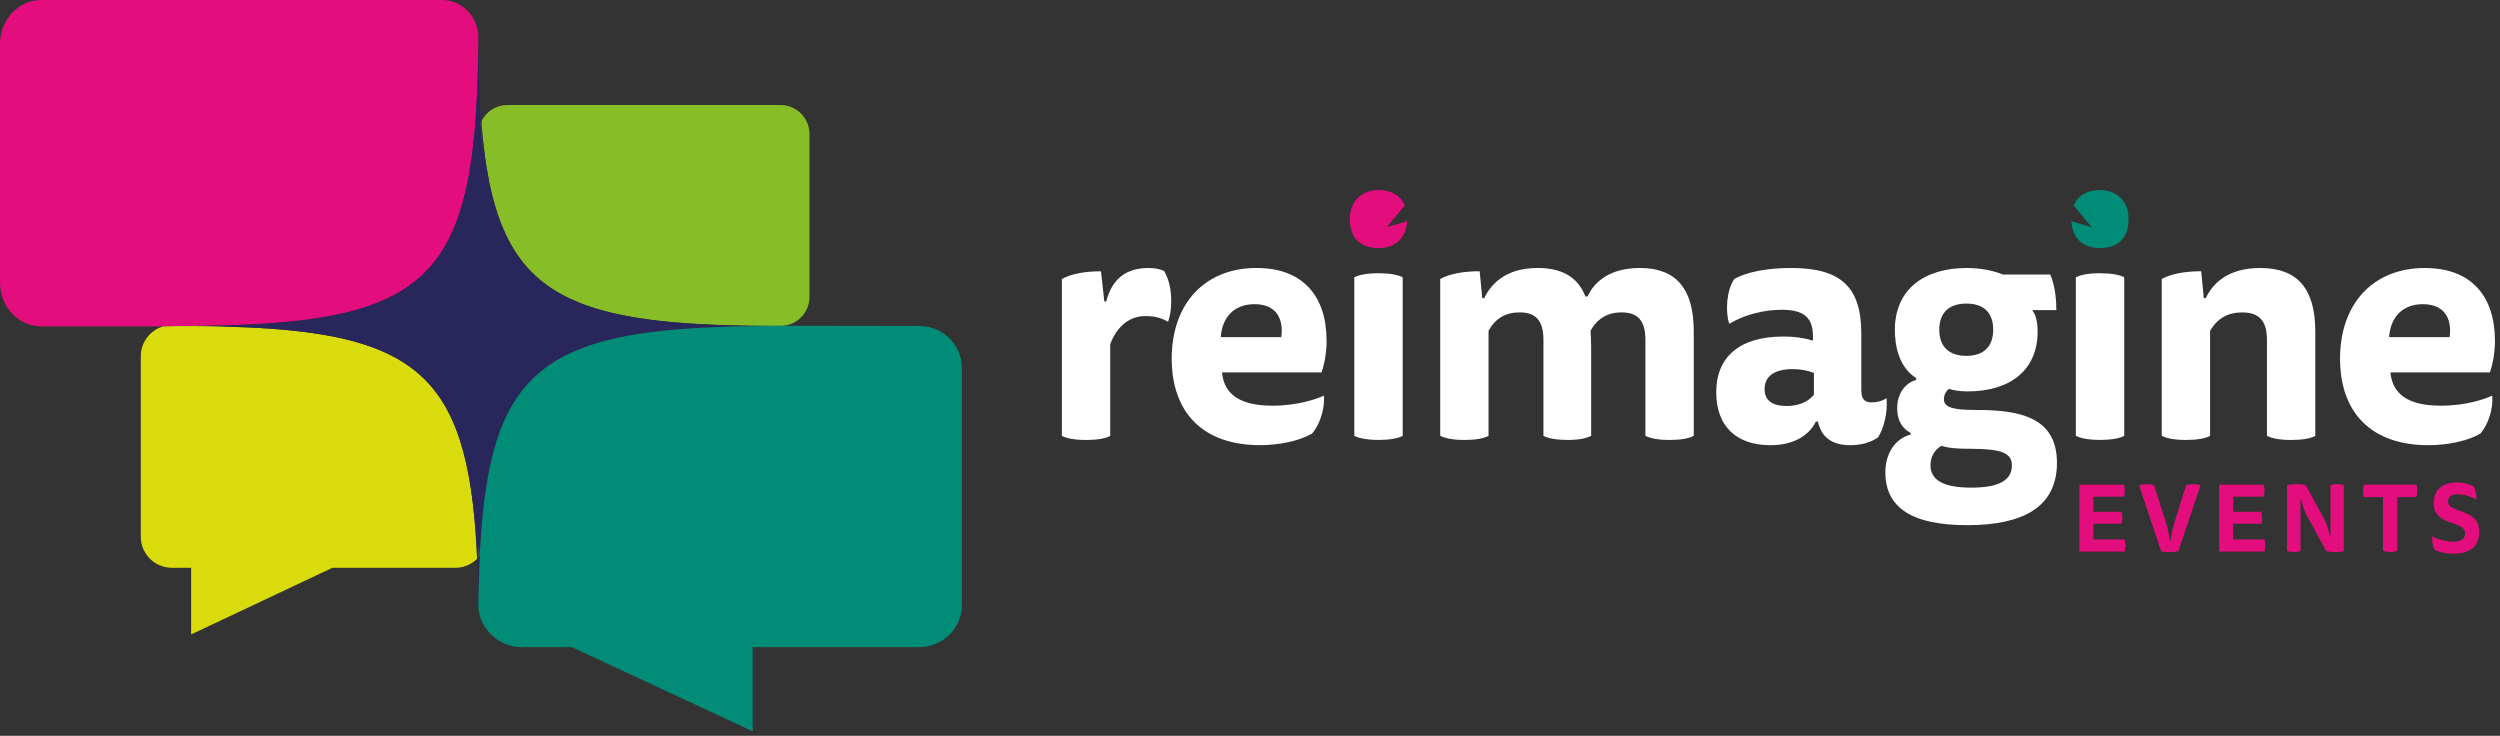<svg width="299" height="88" viewBox="0 0 299 88" fill="none" xmlns="http://www.w3.org/2000/svg">
<rect x="0" y="0" width="299" height="88" fill="#333333" stroke="none"/>
<path d="M57.772 16.806L57.758 18.027C57.644 16.978 57.556 15.879 57.483 14.724C57.508 14.661 57.534 14.603 57.563 14.544C57.567 14.54 57.571 14.537 57.571 14.537C57.626 15.318 57.695 16.073 57.772 16.806Z" fill="#87BD27"/>
<path d="M57.212 4.15V4.168C57.212 4.44 57.208 4.707 57.208 4.975C57.204 5.653 57.197 6.313 57.186 6.966C57.178 7.373 57.171 7.772 57.16 8.168C57.153 8.414 57.149 8.656 57.142 8.894C57.131 9.25 57.12 9.602 57.109 9.95C57.09 10.441 57.072 10.925 57.05 11.398C57.021 12.036 56.988 12.659 56.947 13.268C56.933 13.539 56.914 13.807 56.896 14.075C56.874 14.368 56.852 14.658 56.83 14.94C56.819 15.057 56.808 15.171 56.801 15.284C56.779 15.563 56.753 15.838 56.724 16.109C56.592 17.521 56.423 18.848 56.222 20.095C56.174 20.384 56.126 20.67 56.075 20.953C56.068 20.997 56.057 21.041 56.049 21.084L55.983 21.436C55.899 21.873 55.811 22.298 55.716 22.716C55.657 22.976 55.595 23.233 55.529 23.486C55.496 23.618 55.463 23.75 55.426 23.882C55.397 24.003 55.364 24.124 55.327 24.245C55.125 24.963 54.909 25.645 54.667 26.298C54.638 26.382 54.608 26.463 54.575 26.544C54.051 27.922 53.432 29.157 52.698 30.261C52.651 30.338 52.596 30.415 52.544 30.492C51.654 31.786 50.601 32.897 49.369 33.843C49.282 33.913 49.194 33.979 49.105 34.041C49.036 34.092 48.966 34.144 48.893 34.195C48.761 34.29 48.625 34.382 48.489 34.47C48.398 34.532 48.303 34.594 48.207 34.653C48.138 34.697 48.068 34.741 47.995 34.785C47.932 34.825 47.87 34.862 47.808 34.899C47.676 34.976 47.54 35.053 47.404 35.13C47.305 35.188 47.206 35.243 47.104 35.295C47.001 35.35 46.898 35.405 46.792 35.456C45.857 35.933 44.842 36.351 43.738 36.714C43.621 36.754 43.5 36.794 43.379 36.831C43.331 36.846 43.28 36.86 43.232 36.875C43.111 36.915 42.99 36.948 42.869 36.985C42.657 37.047 42.437 37.11 42.217 37.168C42.085 37.205 41.953 37.242 41.817 37.275C41.619 37.326 41.421 37.373 41.216 37.421C41.102 37.45 40.985 37.476 40.867 37.502C40.442 37.601 40.002 37.689 39.555 37.773C39.419 37.803 39.284 37.828 39.144 37.85C38.998 37.88 38.847 37.905 38.697 37.931C38.598 37.946 38.499 37.964 38.4 37.978C38.25 38.004 38.096 38.03 37.942 38.052C35.262 38.466 32.222 38.719 28.776 38.855C28.38 38.869 27.977 38.884 27.566 38.899C27.046 38.913 26.514 38.928 25.972 38.939C25.55 38.946 25.125 38.954 24.696 38.961C24.27 38.968 23.841 38.972 23.405 38.976H23.383C23.284 38.979 23.182 38.979 23.083 38.979C22.514 38.983 21.935 38.987 21.345 38.987C21.689 38.987 22.03 38.987 22.364 38.99H22.397C22.632 38.99 22.863 38.99 23.094 38.99C23.105 39.009 23.123 39.023 23.141 39.034H4.924C2.214 39.034 0 36.673 0 33.784V5.25C0 2.361 2.214 0 4.924 0H52.849C52.966 0 53.08 0.004 53.197 0.015C55.371 0.176 57.035 1.994 57.212 4.15Z" fill="#E40D7E"/>
<path d="M96.814 16.018V35.518C96.814 37.297 95.454 38.774 93.724 38.961C93.716 38.965 93.709 38.965 93.701 38.965H93.698C93.584 38.976 93.467 38.983 93.35 38.983H92.411C92.239 38.987 92.07 38.983 91.901 38.983H91.85C91.142 38.979 90.446 38.972 89.768 38.961H89.742C89.672 38.961 89.603 38.957 89.533 38.957C89.177 38.954 88.829 38.95 88.481 38.939C87.443 38.921 86.435 38.888 85.463 38.847H85.438C84.796 38.822 84.173 38.792 83.561 38.756C83.531 38.752 83.502 38.752 83.473 38.752C82.564 38.701 81.687 38.638 80.84 38.565C80.558 38.539 80.279 38.514 80.004 38.488C79.722 38.459 79.444 38.429 79.165 38.4C78.963 38.382 78.762 38.36 78.56 38.334C78.219 38.294 77.882 38.25 77.552 38.206C77.288 38.169 77.031 38.133 76.775 38.096C76.518 38.059 76.265 38.019 76.016 37.978C75.781 37.942 75.55 37.901 75.319 37.858C75.059 37.81 74.806 37.762 74.553 37.711C74.329 37.67 74.109 37.623 73.889 37.575C73.86 37.568 73.831 37.56 73.805 37.557C73.589 37.509 73.38 37.462 73.171 37.41C72.943 37.359 72.72 37.304 72.503 37.245C72.283 37.19 72.071 37.132 71.858 37.069C71.689 37.025 71.528 36.978 71.367 36.926C71.264 36.897 71.162 36.864 71.059 36.831C70.909 36.787 70.762 36.739 70.615 36.688C70.425 36.626 70.238 36.563 70.054 36.494C70.014 36.479 69.977 36.468 69.941 36.453C69.772 36.391 69.607 36.329 69.442 36.263C69.251 36.189 69.064 36.112 68.881 36.035C68.547 35.896 68.221 35.746 67.906 35.592C67.187 35.24 66.513 34.855 65.882 34.43C65.57 34.221 65.266 34.004 64.973 33.777C64.804 33.645 64.639 33.509 64.478 33.37C64.353 33.267 64.232 33.161 64.115 33.051C63.994 32.941 63.877 32.831 63.759 32.717C63.668 32.63 63.58 32.541 63.492 32.45C63.202 32.153 62.927 31.845 62.663 31.526C62.572 31.412 62.48 31.295 62.388 31.178C62.363 31.148 62.337 31.115 62.315 31.082C62.223 30.965 62.135 30.844 62.051 30.723C62.033 30.697 62.014 30.675 61.996 30.65C61.915 30.532 61.831 30.415 61.754 30.294C61.728 30.257 61.703 30.217 61.681 30.18C61.589 30.048 61.505 29.913 61.424 29.777C61.413 29.762 61.406 29.748 61.398 29.733C61.329 29.623 61.263 29.513 61.2 29.399C61.145 29.308 61.094 29.216 61.043 29.125C60.969 28.989 60.896 28.853 60.826 28.714C60.742 28.56 60.665 28.406 60.588 28.245C60.511 28.094 60.438 27.937 60.372 27.779C60.313 27.658 60.258 27.533 60.207 27.409C60.145 27.269 60.082 27.123 60.023 26.976C59.954 26.8 59.884 26.62 59.815 26.441C59.778 26.346 59.741 26.247 59.708 26.148C59.65 25.99 59.595 25.829 59.54 25.664C59.481 25.495 59.426 25.323 59.371 25.147C59.327 25.018 59.287 24.886 59.25 24.754C59.195 24.567 59.14 24.38 59.089 24.19C58.92 23.585 58.766 22.962 58.623 22.309C58.579 22.093 58.531 21.876 58.487 21.656C58.388 21.147 58.293 20.619 58.205 20.08C58.168 19.856 58.132 19.629 58.099 19.398C57.974 18.57 57.868 17.704 57.772 16.806C57.696 16.073 57.626 15.318 57.571 14.537C57.571 14.529 57.575 14.526 57.578 14.518C57.593 14.482 57.611 14.441 57.637 14.401C57.648 14.375 57.659 14.353 57.673 14.331C57.696 14.284 57.725 14.236 57.758 14.188C58.37 13.209 59.459 12.557 60.691 12.557H93.35C95.252 12.557 96.814 14.115 96.814 16.018Z" fill="#87BD27"/>
<path d="M26.199 39.038H23.141C23.141 39.038 23.105 39.012 23.093 38.994C24.16 39.001 25.198 39.016 26.199 39.038Z" fill="#E40D7E"/>
<path d="M23.093 38.994C22.522 38.994 22.514 38.983 23.082 38.979C23.082 38.983 23.09 38.99 23.093 38.994Z" fill="#E40D7E"/>
<path d="M57.028 66.073C57.043 66.318 57.054 66.56 57.065 66.81V66.832C57.043 66.857 57.017 66.883 56.991 66.901C56.969 66.927 56.947 66.945 56.925 66.964C56.529 67.323 56.053 67.594 55.529 67.752C55.191 67.855 54.836 67.906 54.473 67.906H39.76L22.859 75.876V67.906H20.545C18.507 67.906 16.839 66.242 16.839 64.199V42.594C16.839 40.915 17.972 39.489 19.508 39.038L22.367 38.99H22.694L23.086 38.979C23.185 38.979 23.288 38.979 23.387 38.976H23.409C23.684 38.983 24.828 38.976 26.144 39.016C26.54 39.027 26.954 39.049 27.365 39.067C28.171 39.108 28.967 39.152 29.638 39.155C44.816 39.852 51.906 42.99 55.015 52.673C56.111 56.071 56.713 60.284 57.002 65.479V65.49C57.013 65.68 57.024 65.875 57.032 66.069L57.028 66.073Z" fill="#DADB0A"/>
<path d="M57.354 66.516C57.336 66.538 57.321 66.56 57.303 66.579C57.27 66.615 57.237 66.652 57.204 66.689V65.574H57.303V65.31C57.321 65.633 57.332 65.963 57.347 66.296L57.354 66.516Z" fill="#DADB0A"/>
<path d="M27.361 39.067C26.98 39.056 26.591 39.045 26.199 39.038C25.198 39.016 24.16 39.001 23.093 38.994C22.863 38.994 22.632 38.994 22.397 38.994H22.364C22.03 38.99 21.689 38.99 21.345 38.99C21.935 38.99 22.514 38.987 23.082 38.983C23.181 38.983 23.284 38.983 23.383 38.979H23.405C23.68 38.987 24.824 38.979 26.14 39.02C26.536 39.031 26.95 39.053 27.361 39.071V39.067Z" fill="#29265B"/>
<path d="M91.85 38.983L89.617 39.012H89.591C89.122 39.02 88.66 39.027 88.202 39.038C86.472 39.078 84.836 39.141 83.289 39.232C83.022 39.247 82.761 39.265 82.501 39.284C82.204 39.302 81.911 39.324 81.621 39.346C81.317 39.368 81.016 39.394 80.716 39.419C80.448 39.441 80.184 39.467 79.924 39.493C79.693 39.515 79.462 39.537 79.234 39.562C71.418 40.402 66.278 42.294 62.949 46.11C62.938 46.117 62.931 46.129 62.923 46.139C62.85 46.22 62.78 46.304 62.714 46.389C62.692 46.411 62.67 46.433 62.656 46.459C62.571 46.557 62.494 46.656 62.417 46.755C62.245 46.975 62.076 47.203 61.919 47.434C61.834 47.551 61.758 47.668 61.681 47.789C61.607 47.896 61.538 48.006 61.471 48.116C61.461 48.127 61.453 48.141 61.45 48.152C61.438 48.163 61.435 48.178 61.428 48.189C61.424 48.193 61.424 48.2 61.42 48.204C61.413 48.215 61.406 48.229 61.398 48.24C61.336 48.336 61.277 48.427 61.226 48.526C61.123 48.699 61.024 48.878 60.929 49.058C60.815 49.267 60.705 49.483 60.599 49.699C60.551 49.795 60.504 49.894 60.46 49.993C60.423 50.07 60.386 50.15 60.35 50.231C60.309 50.323 60.269 50.414 60.229 50.51C60.229 50.517 60.221 50.524 60.218 50.532C60.137 50.719 60.06 50.906 59.983 51.1C59.924 51.243 59.869 51.386 59.814 51.532C59.774 51.639 59.734 51.742 59.697 51.852C59.653 51.965 59.613 52.083 59.576 52.203C59.55 52.266 59.532 52.332 59.51 52.394C59.466 52.522 59.422 52.654 59.382 52.786C59.33 52.944 59.283 53.105 59.235 53.267C59.202 53.373 59.173 53.479 59.14 53.589C59.077 53.806 59.015 54.029 58.96 54.26C58.916 54.422 58.876 54.587 58.832 54.755C58.832 54.773 58.821 54.795 58.817 54.818C58.777 54.979 58.74 55.136 58.707 55.298C58.663 55.477 58.627 55.653 58.59 55.837C58.56 55.958 58.538 56.079 58.513 56.2C58.498 56.262 58.487 56.321 58.476 56.383C58.436 56.566 58.403 56.75 58.37 56.94C58.362 56.973 58.359 57.002 58.352 57.035C58.322 57.19 58.297 57.347 58.271 57.508C58.168 58.084 58.08 58.674 58 59.287C57.97 59.488 57.945 59.694 57.919 59.899C57.893 60.108 57.868 60.317 57.842 60.529C57.82 60.738 57.794 60.951 57.772 61.167C57.582 63.001 57.446 64.98 57.354 67.118C57.336 67.565 57.318 68.108 57.303 68.713C57.263 70.362 57.222 70.436 57.208 72.346H57.204V66.689C57.237 66.652 57.27 66.615 57.303 66.579C57.321 66.56 57.336 66.538 57.354 66.516L57.347 66.296C57.332 65.963 57.321 65.633 57.303 65.31V65.574H57.204V66.689C57.16 66.74 57.112 66.788 57.065 66.832V66.81C57.054 66.56 57.043 66.318 57.028 66.073C57.021 65.875 57.01 65.68 56.999 65.49V65.479C56.709 60.284 56.108 56.071 55.012 52.673C51.903 42.99 44.812 39.852 29.634 39.155C28.893 39.119 28.138 39.089 27.361 39.067C26.95 39.049 26.536 39.027 26.14 39.016C24.824 38.976 23.68 38.983 23.405 38.976C23.841 38.972 24.27 38.968 24.695 38.961C25.128 38.957 25.553 38.95 25.971 38.939C26.514 38.928 27.046 38.913 27.566 38.899C27.977 38.884 28.38 38.869 28.776 38.855C32.222 38.719 35.262 38.466 37.942 38.052C38.096 38.03 38.25 38.004 38.4 37.978C38.499 37.964 38.598 37.946 38.697 37.931C38.847 37.905 38.998 37.88 39.144 37.85C39.283 37.828 39.419 37.803 39.555 37.773C40.002 37.689 40.442 37.601 40.867 37.502C40.985 37.476 41.102 37.45 41.216 37.421C41.421 37.374 41.619 37.326 41.817 37.275C41.953 37.242 42.084 37.205 42.217 37.168C42.436 37.11 42.656 37.047 42.869 36.985C42.99 36.948 43.111 36.915 43.232 36.875C43.28 36.86 43.331 36.846 43.379 36.831C43.5 36.794 43.621 36.754 43.738 36.714C44.842 36.351 45.857 35.933 46.792 35.456C46.898 35.405 47.001 35.35 47.103 35.295C47.206 35.243 47.305 35.188 47.404 35.13C47.54 35.053 47.675 34.976 47.807 34.899C47.87 34.862 47.932 34.825 47.994 34.785C48.068 34.741 48.137 34.697 48.207 34.653C48.302 34.594 48.398 34.532 48.489 34.47C48.625 34.382 48.761 34.29 48.893 34.195C48.966 34.144 49.036 34.092 49.105 34.041C49.193 33.979 49.281 33.913 49.369 33.843C50.601 32.897 51.653 31.786 52.544 30.492C52.596 30.415 52.651 30.338 52.698 30.261C53.431 29.157 54.051 27.922 54.575 26.544C54.608 26.463 54.638 26.382 54.667 26.298C54.909 25.645 55.125 24.963 55.327 24.245C55.364 24.124 55.397 24.003 55.426 23.882C55.462 23.75 55.495 23.618 55.529 23.486C55.594 23.233 55.653 22.976 55.715 22.716C55.811 22.298 55.899 21.873 55.983 21.436L56.049 21.084C56.056 21.041 56.068 20.997 56.075 20.953C56.126 20.67 56.174 20.384 56.221 20.095C56.423 18.848 56.592 17.521 56.724 16.109C56.753 15.838 56.779 15.563 56.801 15.284C56.808 15.171 56.819 15.057 56.83 14.94C56.852 14.658 56.874 14.368 56.896 14.075C56.914 13.807 56.933 13.539 56.947 13.268C56.988 12.659 57.021 12.036 57.05 11.398C57.072 10.925 57.09 10.441 57.109 9.95C57.12 9.602 57.131 9.25 57.142 8.894C57.149 8.656 57.153 8.414 57.16 8.168C57.171 7.772 57.178 7.373 57.186 6.966C57.197 6.313 57.204 5.653 57.208 4.975C57.208 4.707 57.211 4.44 57.211 4.169C57.215 4.194 57.215 4.231 57.219 4.279V4.297C57.219 4.531 57.222 4.766 57.222 4.997C57.244 8.022 57.325 10.786 57.483 13.308C57.508 13.723 57.538 14.133 57.571 14.537C57.571 14.537 57.571 14.54 57.563 14.544C57.534 14.603 57.508 14.661 57.483 14.724C57.556 15.879 57.644 16.978 57.758 18.027L57.772 16.806C57.868 17.704 57.974 18.57 58.099 19.398C58.132 19.629 58.168 19.856 58.205 20.08C58.293 20.619 58.388 21.147 58.487 21.656C58.531 21.876 58.579 22.093 58.623 22.309C58.766 22.962 58.92 23.585 59.088 24.19C59.14 24.38 59.195 24.567 59.25 24.754C59.286 24.886 59.327 25.018 59.371 25.147C59.426 25.323 59.481 25.495 59.539 25.664C59.594 25.829 59.649 25.99 59.708 26.148C59.741 26.247 59.778 26.346 59.814 26.441C59.884 26.62 59.954 26.8 60.023 26.976C60.082 27.123 60.144 27.269 60.207 27.409C60.258 27.533 60.313 27.658 60.372 27.779C60.438 27.937 60.511 28.094 60.588 28.245C60.661 28.406 60.742 28.56 60.826 28.714C60.896 28.853 60.969 28.989 61.042 29.125C61.094 29.216 61.145 29.308 61.2 29.399C61.263 29.513 61.328 29.623 61.398 29.733C61.406 29.748 61.413 29.762 61.424 29.777C61.505 29.913 61.589 30.048 61.681 30.18C61.703 30.217 61.728 30.257 61.754 30.294C61.831 30.415 61.915 30.532 61.996 30.65C62.014 30.675 62.032 30.697 62.051 30.723C62.135 30.844 62.223 30.965 62.315 31.082C62.337 31.115 62.362 31.148 62.388 31.178C62.48 31.295 62.571 31.412 62.663 31.526C62.927 31.845 63.202 32.153 63.492 32.45C63.58 32.541 63.668 32.629 63.759 32.717C63.877 32.831 63.994 32.941 64.115 33.051C64.232 33.161 64.353 33.267 64.478 33.37C64.639 33.509 64.804 33.645 64.973 33.777C65.266 34.004 65.57 34.221 65.882 34.43C66.513 34.855 67.187 35.24 67.906 35.592C68.221 35.746 68.547 35.896 68.881 36.035C69.064 36.112 69.251 36.189 69.442 36.263C69.607 36.329 69.772 36.391 69.941 36.453C69.977 36.468 70.014 36.479 70.054 36.494C70.237 36.563 70.424 36.626 70.615 36.688C70.762 36.739 70.908 36.787 71.059 36.831C71.161 36.868 71.264 36.897 71.367 36.926C71.528 36.978 71.689 37.025 71.858 37.069C72.07 37.132 72.283 37.19 72.503 37.245C72.719 37.304 72.943 37.359 73.17 37.41C73.379 37.462 73.588 37.513 73.805 37.557C73.83 37.56 73.86 37.568 73.889 37.575C74.109 37.623 74.329 37.67 74.553 37.711C74.806 37.762 75.058 37.81 75.319 37.858C75.546 37.898 75.781 37.938 76.015 37.978C76.265 38.019 76.518 38.059 76.774 38.096C77.031 38.136 77.288 38.173 77.552 38.206C77.882 38.25 78.219 38.294 78.56 38.334C78.761 38.36 78.963 38.382 79.165 38.4C79.44 38.433 79.722 38.462 80.004 38.488C80.279 38.514 80.558 38.539 80.84 38.565C81.687 38.638 82.563 38.701 83.472 38.752C83.502 38.752 83.531 38.752 83.561 38.756C84.173 38.792 84.796 38.822 85.438 38.847H85.463C86.435 38.888 87.443 38.921 88.481 38.939C88.829 38.95 89.177 38.954 89.533 38.957C89.603 38.957 89.672 38.961 89.742 38.961H89.767C90.446 38.972 91.142 38.979 91.85 38.983Z" fill="#29265B"/>
<path d="M57.065 66.832C57.112 66.788 57.16 66.74 57.204 66.689V72.309C57.186 69.882 57.153 69.079 57.094 67.554C57.083 67.312 57.076 67.07 57.065 66.832Z" fill="#29265B"/>
<path d="M57.354 66.516C57.336 66.538 57.321 66.56 57.303 66.579C57.27 66.615 57.237 66.652 57.204 66.689V65.574H57.303V65.31C57.321 65.633 57.332 65.963 57.347 66.296L57.354 66.516Z" fill="#29265B"/>
<path d="M57.772 16.806L57.758 18.027C57.644 16.978 57.556 15.879 57.483 14.724C57.508 14.661 57.534 14.603 57.563 14.544C57.567 14.54 57.571 14.537 57.571 14.537C57.626 15.318 57.695 16.073 57.772 16.806Z" fill="#29265B"/>
<path d="M109.954 38.983L93.723 38.961H90.153L90.031 38.957C89.944 38.957 89.856 38.961 89.767 38.961C90.446 38.972 91.142 38.979 91.85 38.983L89.617 39.012H89.592C89.122 39.02 88.66 39.027 88.202 39.038C86.472 39.078 84.837 39.141 83.289 39.232C83.022 39.247 82.761 39.265 82.501 39.284C82.204 39.302 81.911 39.324 81.621 39.346C81.317 39.368 81.016 39.394 80.716 39.419C80.448 39.441 80.184 39.467 79.924 39.493C79.693 39.515 79.462 39.537 79.234 39.562C71.418 40.402 66.278 42.294 62.949 46.11C62.938 46.117 62.931 46.129 62.923 46.139C62.85 46.22 62.78 46.304 62.714 46.389C62.692 46.411 62.67 46.433 62.656 46.458C62.572 46.557 62.495 46.656 62.417 46.755C62.245 46.975 62.077 47.203 61.919 47.434C61.834 47.551 61.758 47.668 61.681 47.789C61.607 47.896 61.538 48.006 61.472 48.116C61.461 48.127 61.453 48.141 61.45 48.152C61.439 48.163 61.435 48.178 61.428 48.189C61.424 48.193 61.424 48.2 61.42 48.204C61.413 48.215 61.406 48.229 61.398 48.24C61.336 48.336 61.277 48.427 61.226 48.526C61.123 48.699 61.024 48.878 60.929 49.058C60.815 49.267 60.705 49.483 60.599 49.699C60.551 49.795 60.504 49.894 60.46 49.993C60.423 50.07 60.386 50.15 60.35 50.231C60.309 50.323 60.269 50.414 60.229 50.51C60.229 50.517 60.221 50.524 60.218 50.532C60.137 50.719 60.06 50.906 59.983 51.1C59.924 51.243 59.87 51.386 59.815 51.532C59.774 51.639 59.734 51.742 59.697 51.852C59.653 51.965 59.613 52.082 59.576 52.203C59.55 52.266 59.532 52.332 59.51 52.394C59.466 52.522 59.422 52.654 59.382 52.786C59.331 52.944 59.283 53.105 59.235 53.267C59.202 53.373 59.173 53.479 59.14 53.589C59.078 53.806 59.015 54.029 58.96 54.26C58.916 54.422 58.876 54.587 58.832 54.755C58.832 54.773 58.821 54.795 58.817 54.817C58.777 54.979 58.74 55.136 58.707 55.298C58.663 55.477 58.627 55.653 58.59 55.837C58.561 55.958 58.539 56.079 58.513 56.2C58.498 56.262 58.487 56.321 58.476 56.383C58.436 56.566 58.403 56.749 58.37 56.94C58.363 56.973 58.359 57.002 58.352 57.035C58.322 57.19 58.297 57.347 58.271 57.508C58.168 58.084 58.08 58.674 58 59.287C57.97 59.488 57.945 59.694 57.919 59.899C57.893 60.108 57.868 60.317 57.842 60.529C57.82 60.738 57.794 60.951 57.772 61.167C57.582 63.001 57.446 64.98 57.354 67.118C57.336 67.565 57.318 68.108 57.303 68.712C57.263 70.362 57.222 70.436 57.208 72.346H57.204C57.215 73.845 57.901 75.191 58.982 76.1C59.004 76.126 59.03 76.148 59.059 76.166C59.95 76.932 61.112 77.394 62.377 77.394H68.379L90.017 87.458V77.394H109.954C112.751 77.394 115.035 75.143 115.035 72.39V43.991C115.035 41.238 112.751 38.983 109.954 38.983Z" fill="#008C77"/>
<path d="M80.84 38.565C81.687 38.638 82.564 38.701 83.473 38.752C82.564 38.697 81.687 38.635 80.84 38.565Z" fill="#008C77"/>
<path d="M83.561 38.756C84.173 38.792 84.796 38.822 85.438 38.847C84.796 38.818 84.173 38.789 83.561 38.756Z" fill="#008C77"/>
<path d="M85.463 38.847C86.435 38.888 87.443 38.921 88.481 38.939C87.443 38.917 86.435 38.888 85.463 38.847Z" fill="#008C77"/>
<path d="M254.005 57.956C254.071 58.091 254.119 58.374 254.119 58.678C254.119 58.982 254.075 59.265 254.005 59.4H250.376V61.215H253.723C253.789 61.362 253.837 61.622 253.837 61.926C253.837 62.231 253.793 62.491 253.723 62.638H250.376V64.518H254.093C254.159 64.654 254.207 64.936 254.207 65.24C254.207 65.545 254.163 65.838 254.093 65.974H248.697V57.963H254.002L254.005 57.956Z" fill="#E40D7E"/>
<path d="M259.604 64.694C259.706 63.928 259.853 63.162 260.066 62.476L261.452 58.069C261.642 57.956 261.936 57.912 262.321 57.912C262.749 57.912 262.995 57.967 263.178 58.069L260.531 65.922C260.293 65.988 259.912 66.036 259.505 66.036C259.098 66.036 258.706 65.992 258.467 65.922L255.842 58.069C256 57.967 256.304 57.912 256.744 57.912C257.184 57.912 257.444 57.967 257.635 58.069L259.043 62.498C259.256 63.173 259.402 63.917 259.516 64.694H259.607H259.604Z" fill="#E40D7E"/>
<path d="M270.723 57.956C270.789 58.091 270.837 58.374 270.837 58.678C270.837 58.982 270.793 59.265 270.723 59.4H267.094V61.215H270.441C270.507 61.362 270.555 61.622 270.555 61.926C270.555 62.231 270.511 62.491 270.441 62.638H267.094V64.518H270.811C270.877 64.654 270.925 64.936 270.925 65.24C270.925 65.545 270.881 65.838 270.811 65.974H265.415V57.963H270.72L270.723 57.956Z" fill="#E40D7E"/>
<path d="M275.141 65.879C274.984 65.97 274.723 66.014 274.331 66.014C273.961 66.014 273.7 65.97 273.532 65.879V58.014C273.803 57.948 274.162 57.901 274.646 57.901C275.13 57.901 275.493 57.945 275.75 58.014L277.924 61.97C278.206 62.487 278.499 63.367 278.635 64.031H278.727V58.047C278.884 57.956 279.134 57.912 279.526 57.912C279.896 57.912 280.157 57.956 280.325 58.047V65.912C280.102 65.978 279.761 66.025 279.277 66.025C278.793 66.025 278.444 65.981 278.228 65.912L275.929 61.743C275.669 61.281 275.387 60.471 275.229 59.694H275.138V65.879H275.141Z" fill="#E40D7E"/>
<path d="M286.712 59.455V65.868C286.554 65.959 286.272 66.014 285.869 66.014C285.465 66.014 285.183 65.959 285.011 65.868V59.455H282.745C282.679 59.309 282.62 59.004 282.62 58.7C282.62 58.396 282.675 58.102 282.745 57.956H288.974C289.04 58.102 289.099 58.396 289.099 58.7C289.099 59.004 289.044 59.309 288.974 59.455H286.708H286.712Z" fill="#E40D7E"/>
<path d="M293.425 64.786C294.429 64.786 294.822 64.405 294.822 63.807C294.822 62.15 291.071 63.041 291.071 60.156C291.071 58.546 292.13 57.699 293.865 57.699C294.62 57.699 295.261 57.857 295.848 58.194C296.097 58.601 296.218 59.243 296.152 59.748C295.544 59.378 294.756 59.118 293.989 59.118C293.157 59.118 292.783 59.422 292.783 59.939C292.783 61.494 296.512 60.672 296.512 63.591C296.512 65.574 295.148 66.227 293.447 66.227C292.614 66.227 291.823 66.069 291.203 65.776C290.932 65.336 290.833 64.628 290.899 64.141C291.518 64.511 292.589 64.782 293.421 64.782L293.425 64.786Z" fill="#E40D7E"/>
<path d="M165.858 27.17L168.014 24.564C167.512 23.376 166.375 22.731 164.894 22.731C162.896 22.731 161.444 24.025 161.444 26.144C161.444 28.457 162.658 29.671 164.894 29.671C166.822 29.671 168.161 28.549 168.293 26.463L165.858 27.17Z" fill="#E40D7E"/>
<path d="M247.729 26.463C247.861 28.549 249.199 29.671 251.128 29.671C253.364 29.671 254.578 28.457 254.578 26.144C254.578 24.025 253.126 22.731 251.128 22.731C249.646 22.731 248.51 23.38 248.008 24.564L250.163 27.17L247.729 26.463Z" fill="#008C77"/>
<path d="M139.242 32.417L139.227 32.409C138.75 32.171 138.123 32.054 137.361 32.054C134.655 32.054 133.002 33.363 132.305 36.054H132.074L131.685 32.49V32.446H131.638C129.717 32.446 128.082 32.769 127.026 33.355L127 33.37V52.13L127.026 52.145C127.458 52.361 128.313 52.621 129.911 52.621C131.176 52.621 132.188 52.453 132.756 52.145L132.782 52.13V41.172C133.566 39.031 135.091 37.803 136.968 37.803C138.248 37.803 138.967 38.066 139.648 38.462L139.7 38.492L139.718 38.437C139.964 37.748 140.074 37.007 140.074 36.028C140.074 34.569 139.817 33.462 139.245 32.435L139.238 32.42L139.242 32.417Z" fill="white"/>
<path d="M158.071 44.504C158.434 43.452 158.661 42.033 158.661 40.801C158.661 38.114 157.976 35.984 156.619 34.477C155.175 32.868 153.034 32.05 150.262 32.05C144.11 32.05 140.136 36.303 140.136 42.88C140.136 49.457 143.986 53.241 150.691 53.241C153.085 53.241 155.409 52.724 156.909 51.862L156.92 51.852C157.851 50.799 158.46 48.878 158.342 47.386V47.316L158.273 47.346C157.481 47.698 155.3 48.519 152.176 48.519C148.378 48.519 146.405 47.217 146.152 44.541H158.053L158.064 44.508L158.071 44.504ZM153.239 40.321H146.002C146.178 37.854 147.681 36.38 150.027 36.38C151.175 36.38 152.04 36.71 152.601 37.362C153.191 38.052 153.419 39.1 153.239 40.321Z" fill="white"/>
<path d="M164.887 32.677C163.292 32.677 162.438 32.934 162.001 33.15L161.976 33.165V52.126L162.001 52.141C162.438 52.357 163.292 52.614 164.887 52.614C166.148 52.614 167.16 52.445 167.735 52.141L167.761 52.126V33.168L167.735 33.154C167.16 32.849 166.148 32.681 164.887 32.681V32.677Z" fill="white"/>
<path d="M251.182 32.677C249.588 32.677 248.733 32.934 248.297 33.15L248.271 33.165V52.126L248.297 52.141C248.733 52.357 249.588 52.614 251.182 52.614C252.444 52.614 253.456 52.445 254.031 52.141L254.057 52.126V33.168L254.031 33.154C253.456 32.849 252.444 32.681 251.182 32.681V32.677Z" fill="white"/>
<path d="M196.134 32.05C192.039 32.05 190.451 34.173 189.868 35.46H189.619C188.721 33.165 186.851 32.05 183.9 32.05C180.047 32.05 178.301 34.004 177.517 35.658H177.279L176.971 32.486V32.442H176.923C175.006 32.442 173.312 32.772 172.274 33.352L172.249 33.366V52.126L172.274 52.141C172.707 52.357 173.561 52.618 175.16 52.618C176.424 52.618 177.436 52.449 178.005 52.141L178.03 52.126V39.562C178.844 38.081 180.061 37.362 181.744 37.362C183.716 37.362 184.596 38.374 184.596 40.648V52.126L184.622 52.141C185.245 52.453 186.228 52.618 187.467 52.618C189.055 52.618 189.868 52.357 190.275 52.141L190.301 52.126V41.549C190.301 40.721 190.261 39.911 190.224 39.559C191.027 38.103 192.277 37.362 193.938 37.362C195.91 37.362 196.79 38.374 196.79 40.648V52.126L196.816 52.141C197.252 52.357 198.103 52.618 199.701 52.618C200.966 52.618 201.978 52.449 202.546 52.141L202.572 52.126V39.628C202.572 34.529 200.464 32.05 196.134 32.05Z" fill="white"/>
<path d="M225.629 47.698L225.622 47.613L225.552 47.661C225.145 47.947 224.511 48.123 223.895 48.123C223.227 48.123 222.612 47.947 222.612 46.682V39.9C222.612 34.323 220.177 32.05 214.212 32.05C211.397 32.05 208.933 32.523 207.444 33.348L207.43 33.363C206.491 34.712 206.344 37.19 206.795 38.66L206.814 38.719L206.869 38.69C208.698 37.63 210.92 37.051 213.116 37.051C215.756 37.051 216.83 37.978 216.83 40.255V40.739C215.726 40.402 214.604 40.248 213.31 40.248C208.123 40.248 205.263 42.62 205.263 46.924C205.263 50.942 207.624 53.245 211.741 53.245C214.326 53.245 216.258 52.244 217.182 50.422H217.427C217.845 52.321 219.118 53.245 221.31 53.245C222.564 53.245 223.697 52.929 224.591 52.335L224.606 52.321C225.354 51.158 225.783 49.215 225.633 47.701L225.629 47.698ZM216.944 44.6V47.214C216.243 48.079 215.092 48.556 213.699 48.556C211.935 48.556 211.045 47.874 211.045 46.528C211.045 44.992 212.24 44.145 214.407 44.145C215.323 44.145 216.177 44.299 216.944 44.6Z" fill="white"/>
<path d="M236.36 49.029C233.849 49.029 232.488 48.823 232.488 47.745C232.488 47.331 232.683 46.792 233.112 46.506C233.508 46.656 234.398 46.814 235.3 46.814C240.561 46.814 243.7 44.141 243.7 39.669C243.7 38.55 243.469 37.593 243.113 37.219V37.091H245.936V37.044C245.936 36.098 245.844 34.294 245.225 32.868L245.214 32.838H239.546C238.285 32.318 236.818 32.054 235.183 32.054C232.661 32.054 230.542 32.695 229.046 33.909C227.462 35.192 226.626 37.106 226.626 39.438C226.626 41.329 227.07 43.866 229.174 45.227V45.436C227.792 45.831 226.901 47.148 226.901 48.805C226.901 50.209 227.458 51.236 228.507 51.775V51.98C226.67 52.449 225.49 54.212 225.49 56.489C225.49 60.742 228.697 62.81 235.3 62.81C238.721 62.81 241.353 62.227 243.128 61.083C245.041 59.847 246.013 57.919 246.013 55.353C246.013 49.795 241.372 49.032 236.36 49.032V49.029ZM232.169 53.325C233.013 53.578 233.929 53.674 235.535 53.674C239.385 53.674 240.624 54.157 240.624 55.664C240.624 57.453 239.036 58.322 235.773 58.322C232.51 58.322 230.883 57.465 230.883 55.628C230.883 54.66 231.352 53.82 232.173 53.329L232.169 53.325ZM231.938 39.434C231.938 37.417 233.09 36.307 235.183 36.307C237.276 36.307 238.387 37.417 238.387 39.434C238.387 41.45 237.251 42.561 235.183 42.561C233.115 42.561 231.938 41.48 231.938 39.434Z" fill="white"/>
<path d="M270.353 32.05C266.346 32.05 264.586 34.004 263.813 35.658H263.574L263.267 32.486V32.442H263.219C261.301 32.442 259.608 32.772 258.57 33.352L258.544 33.366V52.126L258.57 52.141C259.003 52.357 259.857 52.618 261.455 52.618C262.72 52.618 263.732 52.449 264.3 52.141L264.326 52.126V39.566C265.191 38.085 266.445 37.366 268.157 37.366C270.21 37.366 271.127 38.378 271.127 40.651V52.13L271.153 52.145C271.585 52.361 272.439 52.621 274.038 52.621C275.303 52.621 276.315 52.453 276.883 52.145L276.909 52.13V39.632C276.909 34.532 274.764 32.054 270.353 32.054V32.05Z" fill="white"/>
<path d="M298.077 47.316L298.015 47.346C297.223 47.698 295.041 48.519 291.918 48.519C288.12 48.519 286.147 47.217 285.894 44.541H297.795L297.806 44.508C298.169 43.456 298.396 42.037 298.396 40.805C298.396 38.118 297.71 35.988 296.354 34.481C294.909 32.871 292.768 32.054 289.997 32.054C283.845 32.054 279.871 36.307 279.871 42.884C279.871 49.461 283.716 53.245 290.426 53.245C292.82 53.245 295.144 52.728 296.644 51.866L296.655 51.855C297.586 50.803 298.198 48.882 298.077 47.39L298.07 47.32L298.077 47.316ZM285.737 40.321C285.913 37.854 287.416 36.38 289.762 36.38C290.91 36.38 291.775 36.71 292.336 37.362C292.926 38.052 293.153 39.1 292.974 40.321H285.737Z" fill="white"/>
</svg>
